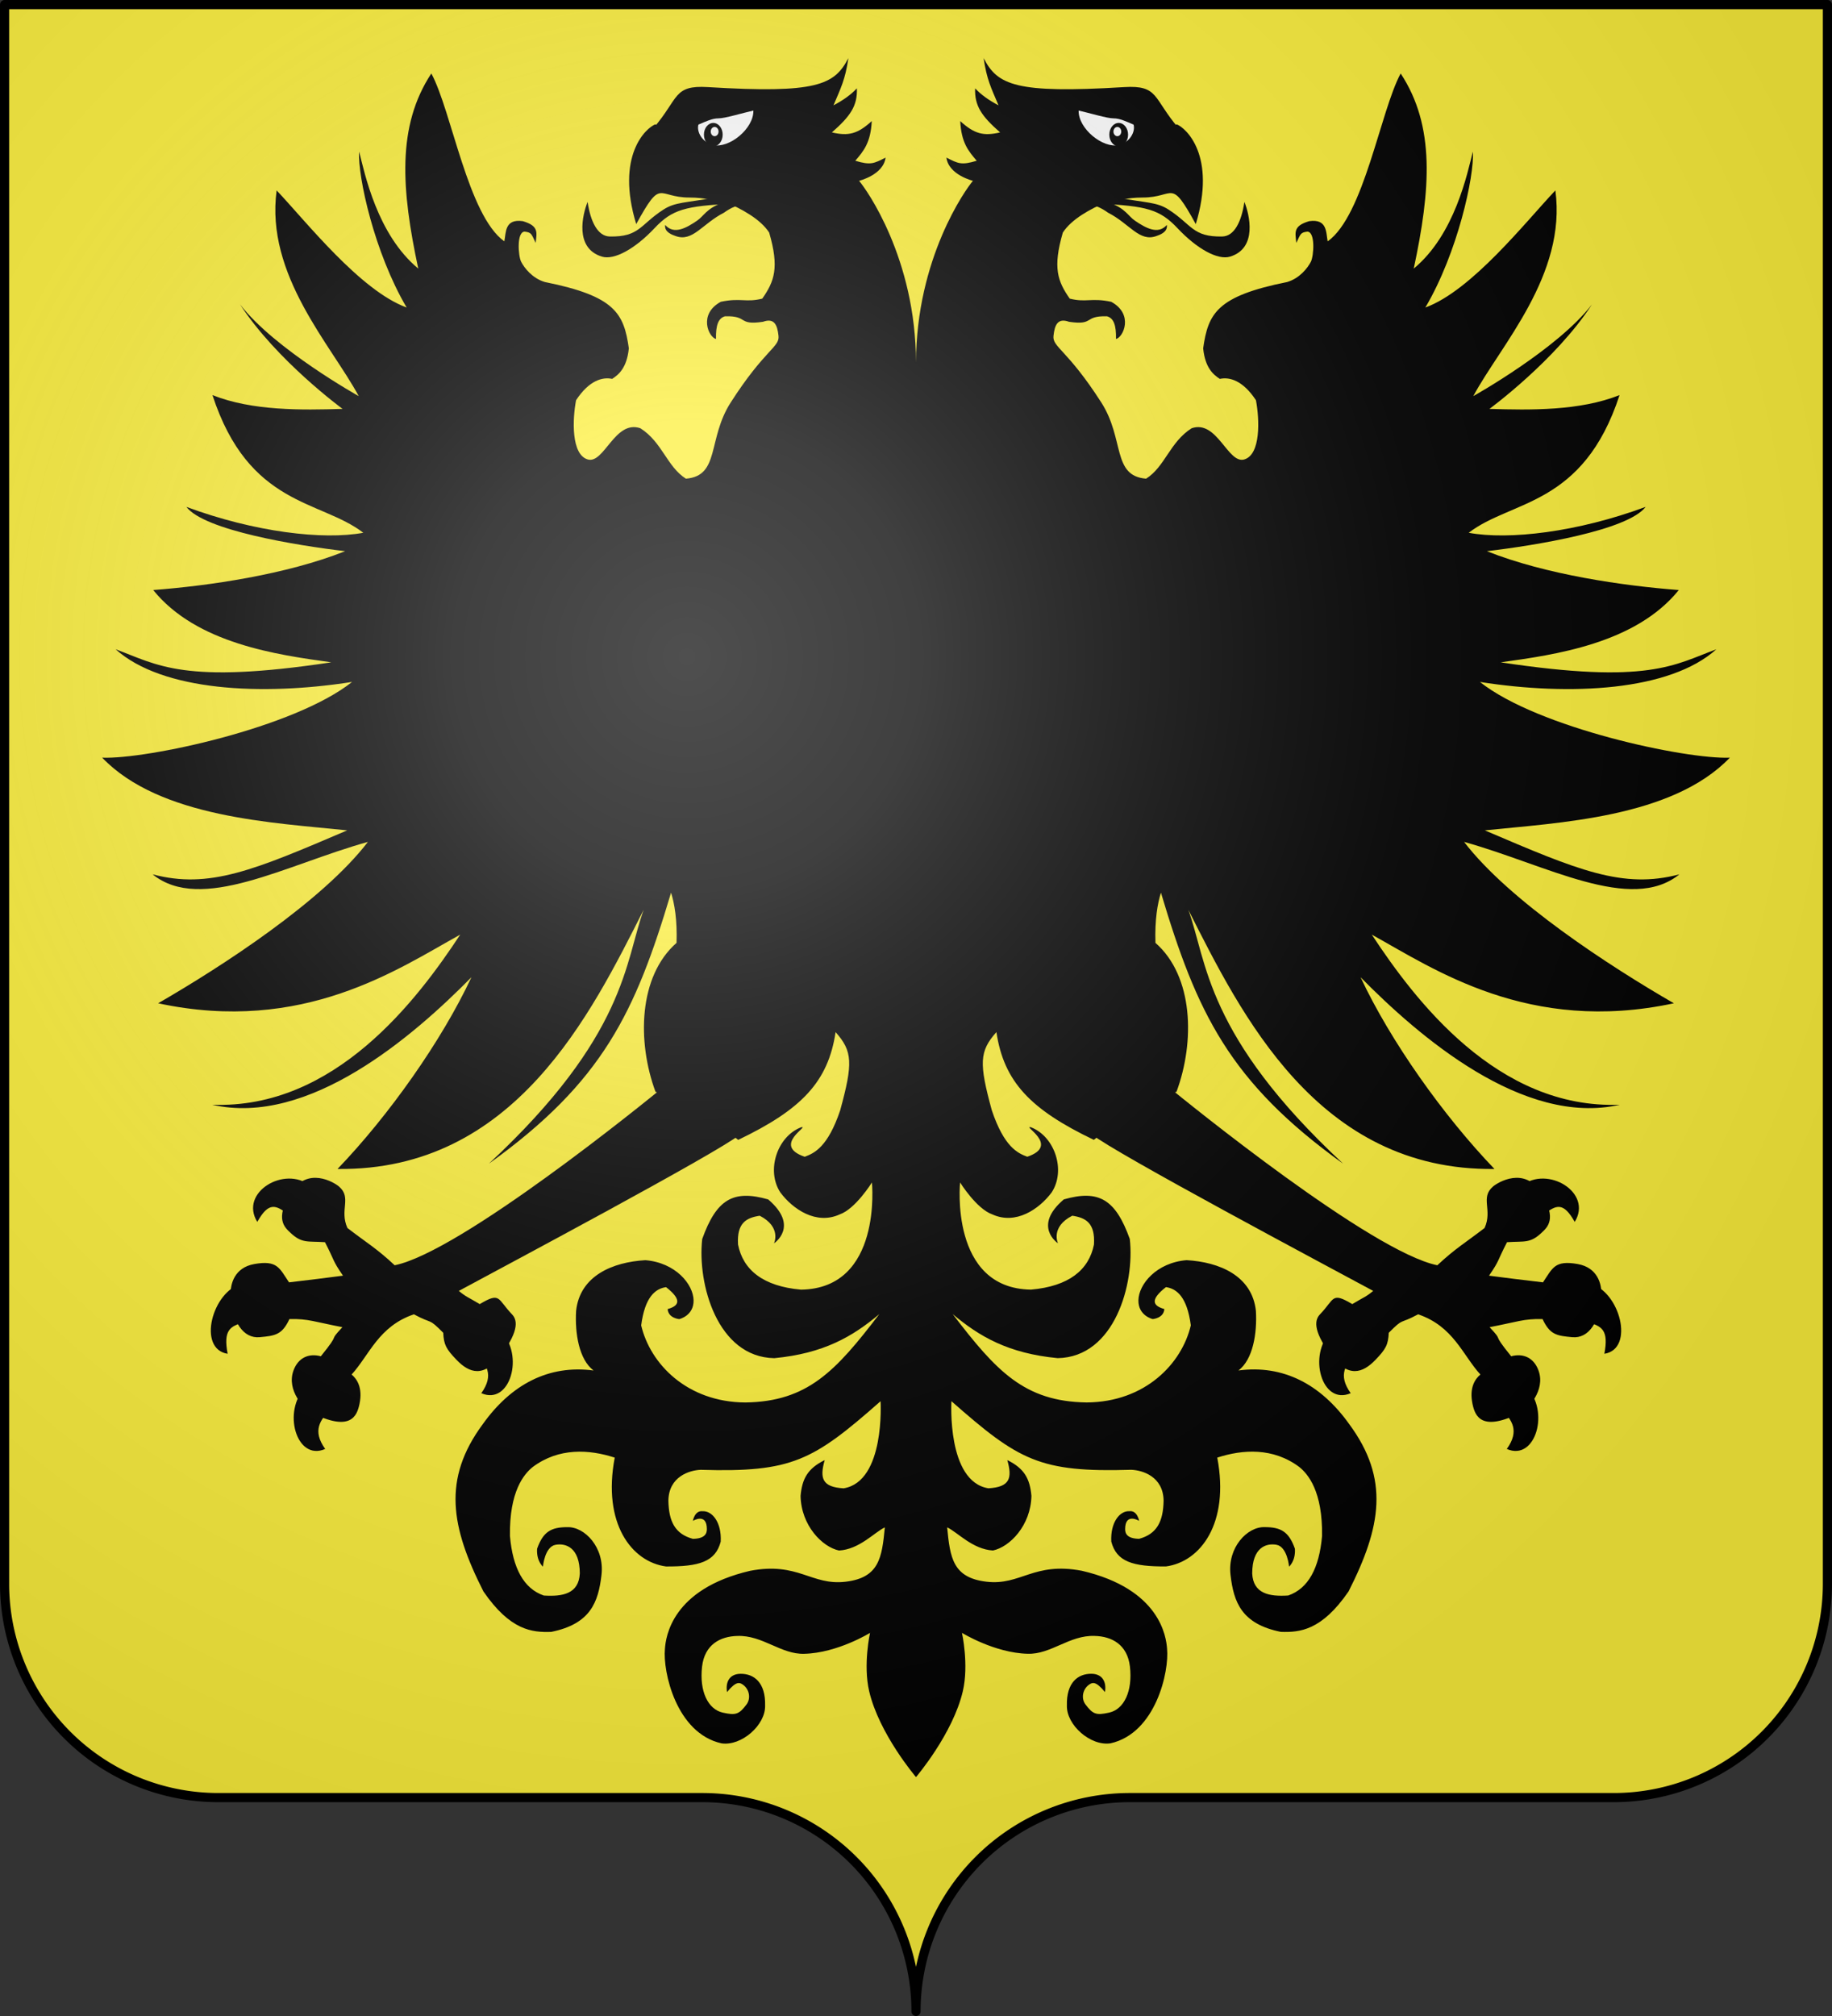 <?xml version="1.0" encoding="UTF-8" standalone="no"?>
<svg
   xmlns:dc="http://purl.org/dc/elements/1.1/"
   xmlns:cc="http://creativecommons.org/ns#"
   xmlns:rdf="http://www.w3.org/1999/02/22-rdf-syntax-ns#"
   xmlns:svg="http://www.w3.org/2000/svg"
   xmlns="http://www.w3.org/2000/svg"
   xmlns:xlink="http://www.w3.org/1999/xlink"
   xmlns:sodipodi="http://sodipodi.sourceforge.net/DTD/sodipodi-0.dtd"
   xmlns:inkscape="http://www.inkscape.org/namespaces/inkscape"
   width="600"
   height="660"
   viewBox="-300 -295 600 660"
   id="svg2"
   version="1.1"
   inkscape:version="0.48.0 r9654"
   sodipodi:docname="Blason ville be Frameries.svg">
  <rect x="-300" y="-295" width="600" height="660" fill="#333333" stroke="none"/>
  <sodipodi:namedview
     pagecolor="#ffffff"
     bordercolor="#666666"
     borderopacity="1"
     objecttolerance="10"
     gridtolerance="10"
     guidetolerance="10"
     inkscape:pageopacity="0"
     inkscape:pageshadow="2"
     inkscape:window-width="1619"
     inkscape:window-height="1052"
     id="namedview27"
     showgrid="false"
     inkscape:zoom="1.2924242"
     inkscape:cx="300"
     inkscape:cy="330"
     inkscape:window-x="229"
     inkscape:window-y="0"
     inkscape:window-maximized="0"
     inkscape:current-layer="layer3"
     showguides="true"
     inkscape:guide-bbox="true" />
  <defs
     id="defs4">
    <radialGradient
       id="Gradient1"
       gradientUnits="userSpaceOnUse"
       cy="-80"
       cx="-75"
       r="405">
      <stop
         stop-color="#fff"
         stop-opacity=".31"
         offset="0"
         id="stop7" />
      <stop
         stop-color="#fff"
         stop-opacity=".25"
         offset=".19"
         id="stop9" />
      <stop
         stop-color="#6b6b6b"
         stop-opacity=".125"
         offset=".6"
         id="stop11" />
      <stop
         stop-opacity=".125"
         offset="1"
         id="stop13" />
    </radialGradient>
    <clipPath
       id="shield_cut">
      <path
         id="shield"
         d="M-298.5,-293.5 h597 v517 a70,70 0 0,1 -70,70 h-158.5 a70,70 0 0,0 -70,70 70,70 0 0,0 -70,-70 h-158.5 a70,70 0 0,1 -70,-70z"
         style="stroke-linecap:round;stroke-linejoin:round" />
    </clipPath>
    <linearGradient
       id="linearGradient23505-6-5">
      <stop
         style="stop-color:#eac102;stop-opacity:1;"
         offset="0"
         id="stop23507-8-1" />
      <stop
         id="stop23513-0-3"
         offset="0.29"
         style="stop-color:#ffe155;stop-opacity:1;" />
      <stop
         style="stop-color:#eac102;stop-opacity:1;"
         offset="1"
         id="stop23509-1-4" />
    </linearGradient>
    <linearGradient
       id="linearGradient23555-1-7">
      <stop
         style="stop-color:#eac102;stop-opacity:1;"
         offset="0"
         id="stop23557-9-7" />
      <stop
         id="stop23563-5-3"
         offset="0.3"
         style="stop-color:#fee056;stop-opacity:1;" />
      <stop
         style="stop-color:#eac102;stop-opacity:1;"
         offset="1"
         id="stop23559-3-3" />
    </linearGradient>
    <linearGradient
       id="linearGradient8929-1-17-6-0">
      <stop
         style="stop-color:#272101;stop-opacity:1;"
         offset="0"
         id="stop8931-4-4-3-2" />
      <stop
         id="stop8933-8-09-1-7"
         offset="0.286"
         style="stop-color:#9f8301;stop-opacity:1;" />
      <stop
         style="stop-color:#282000;stop-opacity:1;"
         offset="1"
         id="stop8935-6-4-5-8" />
    </linearGradient>
    <linearGradient
       id="linearGradient23525-1-9">
      <stop
         style="stop-color:#eac102;stop-opacity:1;"
         offset="0"
         id="stop23527-7-1" />
      <stop
         id="stop23533-9-4"
         offset="0.5"
         style="stop-color:#fee056;stop-opacity:1;" />
      <stop
         style="stop-color:#eac102;stop-opacity:1;"
         offset="1"
         id="stop23529-0-2" />
    </linearGradient>
    <linearGradient
       id="linearGradient3600-5-0">
      <stop
         style="stop-color:#ffffff;stop-opacity:1;"
         offset="0"
         id="stop3602-8-3" />
      <stop
         id="stop3606-67-6"
         offset="0.295"
         style="stop-color:#f2f2f2;stop-opacity:1;" />
      <stop
         style="stop-color:#c6c6c6;stop-opacity:1;"
         offset="0.525"
         id="stop7693-7-12" />
      <stop
         style="stop-color:#7e7e7e;stop-opacity:1;"
         offset="0.727"
         id="stop3612-2-9" />
      <stop
         style="stop-color:#d4d4d4;stop-opacity:1;"
         offset="0.798"
         id="stop3616-2-73" />
      <stop
         id="stop3618-9-5"
         offset="0.861"
         style="stop-color:#e9e9e9;stop-opacity:1;" />
      <stop
         style="stop-color:#ffffff;stop-opacity:1;"
         offset="1"
         id="stop3604-41-49" />
    </linearGradient>
    <linearGradient
       id="linearGradient3600-5-4-5">
      <stop
         style="stop-color:#ffffff;stop-opacity:1;"
         offset="0"
         id="stop3602-8-1-3" />
      <stop
         id="stop3606-67-7-70"
         offset="0.295"
         style="stop-color:#f2f2f2;stop-opacity:1;" />
      <stop
         style="stop-color:#c6c6c6;stop-opacity:1;"
         offset="0.525"
         id="stop7693-7-4-53" />
      <stop
         style="stop-color:#7e7e7e;stop-opacity:1;"
         offset="0.727"
         id="stop3612-2-21-3" />
      <stop
         style="stop-color:#d4d4d4;stop-opacity:1;"
         offset="0.798"
         id="stop3616-2-4-96" />
      <stop
         id="stop3618-9-29-4"
         offset="0.861"
         style="stop-color:#e9e9e9;stop-opacity:1;" />
      <stop
         style="stop-color:#ffffff;stop-opacity:1;"
         offset="1"
         id="stop3604-41-4-7" />
    </linearGradient>
    <filter
       id="filter24380-8"
       inkscape:label="Colorize"
       inkscape:menu="Color"
       inkscape:menu-tooltip="Blend image or object with a flood color and set lightness and contrast"
       x="0"
       y="0"
       width="1"
       height="1"
       color-interpolation-filters="sRGB">
      <feColorMatrix
         id="feColorMatrix24382-1"
         values="1"
         in="SourceGraphic"
         type="saturate"
         result="result2" />
      <feFlood
         id="feFlood24384-15"
         flood-color="rgb(254,102,0)"
         flood-opacity="1"
         result="result1" />
      <feBlend
         id="feBlend24386-9"
         in2="result2"
         mode="multiply"
         in="result1"
         result="result3" />
      <feComposite
         id="feComposite24388-3"
         in2="SourceGraphic"
         operator="in"
         result="fbSourceGraphic" />
      <feColorMatrix
         result="fbSourceGraphicAlpha"
         in="fbSourceGraphic"
         values="0 0 0 -1 0 0 0 0 -1 0 0 0 0 -1 0 0 0 0 1 0"
         id="feColorMatrix24390-65" />
      <feColorMatrix
         id="feColorMatrix24392-6"
         values="1"
         in="fbSourceGraphic"
         type="saturate"
         result="result2" />
      <feFlood
         id="feFlood24394-18"
         flood-color="rgb(254,102,0)"
         flood-opacity="1"
         result="result1" />
      <feBlend
         id="feBlend24396-7"
         in2="result2"
         mode="multiply"
         in="result1"
         result="result3" />
      <feComposite
         id="feComposite24398-5"
         in2="fbSourceGraphic"
         operator="in"
         result="fbSourceGraphic" />
      <feColorMatrix
         result="fbSourceGraphicAlpha"
         in="fbSourceGraphic"
         values="0 0 0 -1 0 0 0 0 -1 0 0 0 0 -1 0 0 0 0 1 0"
         id="feColorMatrix24699-2" />
      <feColorMatrix
         id="feColorMatrix24701-0"
         values="1"
         in="fbSourceGraphic"
         type="saturate"
         result="result2" />
      <feFlood
         id="feFlood24703-4"
         flood-color="rgb(254,102,0)"
         flood-opacity="1"
         result="result1" />
      <feBlend
         id="feBlend24705-2"
         in2="result2"
         mode="multiply"
         in="result1"
         result="result3" />
      <feComposite
         id="feComposite24707-9"
         in2="fbSourceGraphic"
         operator="in"
         result="fbSourceGraphic" />
      <feColorMatrix
         result="fbSourceGraphicAlpha"
         in="fbSourceGraphic"
         values="0 0 0 -1 0 0 0 0 -1 0 0 0 0 -1 0 0 0 0 1 0"
         id="feColorMatrix24741-5" />
      <feColorMatrix
         id="feColorMatrix24743-86"
         values="1"
         in="fbSourceGraphic"
         type="saturate"
         result="result2" />
      <feFlood
         id="feFlood24745-9"
         flood-color="rgb(254,102,0)"
         flood-opacity="1"
         result="result1" />
      <feBlend
         in2="result2"
         id="feBlend24747-4"
         mode="multiply"
         in="result1"
         result="result3" />
      <feComposite
         in2="fbSourceGraphic"
         id="feComposite24749-7"
         operator="in"
         result="fbSourceGraphic" />
      <feColorMatrix
         result="fbSourceGraphicAlpha"
         in="fbSourceGraphic"
         values="0 0 0 -1 0 0 0 0 -1 0 0 0 0 -1 0 0 0 0 1 0"
         id="feColorMatrix24751-8" />
      <feColorMatrix
         id="feColorMatrix24753-1"
         values="1"
         in="fbSourceGraphic"
         type="saturate"
         result="result2" />
      <feFlood
         id="feFlood24755-2"
         flood-color="rgb(254,102,0)"
         flood-opacity="1"
         result="result1" />
      <feBlend
         id="feBlend24757-76"
         in2="result2"
         mode="multiply"
         in="result1"
         result="result3" />
      <feComposite
         id="feComposite24759-3"
         in2="fbSourceGraphic"
         operator="in"
         result="result4" />
    </filter>
    <linearGradient
       id="linearGradient3600-5-4-7-0">
      <stop
         style="stop-color:#ffffff;stop-opacity:1;"
         offset="0"
         id="stop3602-8-1-7-4" />
      <stop
         id="stop3606-67-7-8-1"
         offset="0.295"
         style="stop-color:#f2f2f2;stop-opacity:1;" />
      <stop
         style="stop-color:#c6c6c6;stop-opacity:1;"
         offset="0.525"
         id="stop7693-7-4-55-8" />
      <stop
         style="stop-color:#7e7e7e;stop-opacity:1;"
         offset="0.727"
         id="stop3612-2-21-0-8" />
      <stop
         style="stop-color:#d4d4d4;stop-opacity:1;"
         offset="0.798"
         id="stop3616-2-4-0-5" />
      <stop
         id="stop3618-9-29-07-8"
         offset="0.861"
         style="stop-color:#e9e9e9;stop-opacity:1;" />
      <stop
         style="stop-color:#ffffff;stop-opacity:1;"
         offset="1"
         id="stop3604-41-4-6-3" />
    </linearGradient>
    <linearGradient
       id="linearGradient6016-4-6-0-2-1">
      <stop
         id="stop6018-9-31-6-8"
         offset="0"
         style="stop-color:#ffffff;stop-opacity:1;" />
      <stop
         id="stop6020-8-6-69-4"
         offset="1"
         style="stop-color:#ffffff;stop-opacity:0;" />
    </linearGradient>
    <linearGradient
       id="linearGradient6016-1-5-7-3-7">
      <stop
         id="stop6018-8-5-7-9-4"
         offset="0"
         style="stop-color:#ffffff;stop-opacity:1;" />
      <stop
         id="stop6020-5-4-2-85-1"
         offset="1"
         style="stop-color:#ffffff;stop-opacity:0;" />
    </linearGradient>
    <linearGradient
       id="linearGradient3600-5-4-7-98-5">
      <stop
         style="stop-color:#ffffff;stop-opacity:1;"
         offset="0"
         id="stop3602-8-1-7-5-9" />
      <stop
         id="stop3606-67-7-8-6-0"
         offset="0.295"
         style="stop-color:#f2f2f2;stop-opacity:1;" />
      <stop
         style="stop-color:#c6c6c6;stop-opacity:1;"
         offset="0.525"
         id="stop7693-7-4-55-6-2" />
      <stop
         style="stop-color:#7e7e7e;stop-opacity:1;"
         offset="0.727"
         id="stop3612-2-21-0-0-6" />
      <stop
         style="stop-color:#d4d4d4;stop-opacity:1;"
         offset="0.798"
         id="stop3616-2-4-0-2-4" />
      <stop
         id="stop3618-9-29-07-6-6"
         offset="0.861"
         style="stop-color:#e9e9e9;stop-opacity:1;" />
      <stop
         style="stop-color:#ffffff;stop-opacity:1;"
         offset="1"
         id="stop3604-41-4-6-8-3" />
    </linearGradient>
    <filter
       id="filter24380-1-9"
       inkscape:label="Colorize"
       inkscape:menu="Color"
       inkscape:menu-tooltip="Blend image or object with a flood color and set lightness and contrast"
       x="0"
       y="0"
       width="1"
       height="1"
       color-interpolation-filters="sRGB">
      <feColorMatrix
         id="feColorMatrix24382-56-0"
         values="1"
         in="SourceGraphic"
         type="saturate"
         result="result2" />
      <feFlood
         id="feFlood24384-1-3"
         flood-color="rgb(254,102,0)"
         flood-opacity="1"
         result="result1" />
      <feBlend
         id="feBlend24386-4-3"
         in2="result2"
         mode="multiply"
         in="result1"
         result="result3" />
      <feComposite
         id="feComposite24388-4-7"
         in2="SourceGraphic"
         operator="in"
         result="fbSourceGraphic" />
      <feColorMatrix
         result="fbSourceGraphicAlpha"
         in="fbSourceGraphic"
         values="0 0 0 -1 0 0 0 0 -1 0 0 0 0 -1 0 0 0 0 1 0"
         id="feColorMatrix24390-6-1" />
      <feColorMatrix
         id="feColorMatrix24392-8-6"
         values="1"
         in="fbSourceGraphic"
         type="saturate"
         result="result2" />
      <feFlood
         id="feFlood24394-1-7"
         flood-color="rgb(254,102,0)"
         flood-opacity="1"
         result="result1" />
      <feBlend
         id="feBlend24396-3-2"
         in2="result2"
         mode="multiply"
         in="result1"
         result="result3" />
      <feComposite
         id="feComposite24398-2-9"
         in2="fbSourceGraphic"
         operator="in"
         result="fbSourceGraphic" />
      <feColorMatrix
         result="fbSourceGraphicAlpha"
         in="fbSourceGraphic"
         values="0 0 0 -1 0 0 0 0 -1 0 0 0 0 -1 0 0 0 0 1 0"
         id="feColorMatrix24699-0-3" />
      <feColorMatrix
         id="feColorMatrix24701-9-6"
         values="1"
         in="fbSourceGraphic"
         type="saturate"
         result="result2" />
      <feFlood
         id="feFlood24703-1-2"
         flood-color="rgb(254,102,0)"
         flood-opacity="1"
         result="result1" />
      <feBlend
         id="feBlend24705-5-2"
         in2="result2"
         mode="multiply"
         in="result1"
         result="result3" />
      <feComposite
         id="feComposite24707-4-9"
         in2="fbSourceGraphic"
         operator="in"
         result="fbSourceGraphic" />
      <feColorMatrix
         result="fbSourceGraphicAlpha"
         in="fbSourceGraphic"
         values="0 0 0 -1 0 0 0 0 -1 0 0 0 0 -1 0 0 0 0 1 0"
         id="feColorMatrix24741-4-6" />
      <feColorMatrix
         id="feColorMatrix24743-8-0"
         values="1"
         in="fbSourceGraphic"
         type="saturate"
         result="result2" />
      <feFlood
         id="feFlood24745-2-4"
         flood-color="rgb(254,102,0)"
         flood-opacity="1"
         result="result1" />
      <feBlend
         in2="result2"
         id="feBlend24747-8-1"
         mode="multiply"
         in="result1"
         result="result3" />
      <feComposite
         in2="fbSourceGraphic"
         id="feComposite24749-6-8"
         operator="in"
         result="fbSourceGraphic" />
      <feColorMatrix
         result="fbSourceGraphicAlpha"
         in="fbSourceGraphic"
         values="0 0 0 -1 0 0 0 0 -1 0 0 0 0 -1 0 0 0 0 1 0"
         id="feColorMatrix24751-7-9" />
      <feColorMatrix
         id="feColorMatrix24753-6-4"
         values="1"
         in="fbSourceGraphic"
         type="saturate"
         result="result2" />
      <feFlood
         id="feFlood24755-8-9"
         flood-color="rgb(254,102,0)"
         flood-opacity="1"
         result="result1" />
      <feBlend
         id="feBlend24757-7-3"
         in2="result2"
         mode="multiply"
         in="result1"
         result="result3" />
      <feComposite
         id="feComposite24759-1-9"
         in2="fbSourceGraphic"
         operator="in"
         result="result4" />
    </filter>
    <linearGradient
       id="linearGradient6016-4-6-0-2-5-1">
      <stop
         id="stop6018-9-31-6-0-5"
         offset="0"
         style="stop-color:#ffffff;stop-opacity:1;" />
      <stop
         id="stop6020-8-6-69-6-9"
         offset="1"
         style="stop-color:#ffffff;stop-opacity:0;" />
    </linearGradient>
    <linearGradient
       id="linearGradient6016-1-5-7-3-3-9">
      <stop
         id="stop6018-8-5-7-9-5-0"
         offset="0"
         style="stop-color:#ffffff;stop-opacity:1;" />
      <stop
         id="stop6020-5-4-2-85-5-1"
         offset="1"
         style="stop-color:#ffffff;stop-opacity:0;" />
    </linearGradient>
    <linearGradient
       id="linearGradient3600-5-4-7-98-2-5">
      <stop
         style="stop-color:#ffffff;stop-opacity:1;"
         offset="0"
         id="stop3602-8-1-7-5-6-1" />
      <stop
         id="stop3606-67-7-8-6-6-2"
         offset="0.295"
         style="stop-color:#f2f2f2;stop-opacity:1;" />
      <stop
         style="stop-color:#c6c6c6;stop-opacity:1;"
         offset="0.525"
         id="stop7693-7-4-55-6-1-2" />
      <stop
         style="stop-color:#7e7e7e;stop-opacity:1;"
         offset="0.727"
         id="stop3612-2-21-0-0-3-2" />
      <stop
         style="stop-color:#d4d4d4;stop-opacity:1;"
         offset="0.798"
         id="stop3616-2-4-0-2-8-0" />
      <stop
         id="stop3618-9-29-07-6-8-5"
         offset="0.861"
         style="stop-color:#e9e9e9;stop-opacity:1;" />
      <stop
         style="stop-color:#ffffff;stop-opacity:1;"
         offset="1"
         id="stop3604-41-4-6-8-2-7" />
    </linearGradient>
    <filter
       id="filter24380-1-6-1"
       inkscape:label="Colorize"
       inkscape:menu="Color"
       inkscape:menu-tooltip="Blend image or object with a flood color and set lightness and contrast"
       x="0"
       y="0"
       width="1"
       height="1"
       color-interpolation-filters="sRGB">
      <feColorMatrix
         id="feColorMatrix24382-56-7-8"
         values="1"
         in="SourceGraphic"
         type="saturate"
         result="result2" />
      <feFlood
         id="feFlood24384-1-8-6"
         flood-color="rgb(254,102,0)"
         flood-opacity="1"
         result="result1" />
      <feBlend
         id="feBlend24386-4-1-5"
         in2="result2"
         mode="multiply"
         in="result1"
         result="result3" />
      <feComposite
         id="feComposite24388-4-4-6"
         in2="SourceGraphic"
         operator="in"
         result="fbSourceGraphic" />
      <feColorMatrix
         result="fbSourceGraphicAlpha"
         in="fbSourceGraphic"
         values="0 0 0 -1 0 0 0 0 -1 0 0 0 0 -1 0 0 0 0 1 0"
         id="feColorMatrix24390-6-7-4" />
      <feColorMatrix
         id="feColorMatrix24392-8-0-9"
         values="1"
         in="fbSourceGraphic"
         type="saturate"
         result="result2" />
      <feFlood
         id="feFlood24394-1-4-8"
         flood-color="rgb(254,102,0)"
         flood-opacity="1"
         result="result1" />
      <feBlend
         id="feBlend24396-3-1-2"
         in2="result2"
         mode="multiply"
         in="result1"
         result="result3" />
      <feComposite
         id="feComposite24398-2-3-5"
         in2="fbSourceGraphic"
         operator="in"
         result="fbSourceGraphic" />
      <feColorMatrix
         result="fbSourceGraphicAlpha"
         in="fbSourceGraphic"
         values="0 0 0 -1 0 0 0 0 -1 0 0 0 0 -1 0 0 0 0 1 0"
         id="feColorMatrix24699-0-0-3" />
      <feColorMatrix
         id="feColorMatrix24701-9-8-9"
         values="1"
         in="fbSourceGraphic"
         type="saturate"
         result="result2" />
      <feFlood
         id="feFlood24703-1-9-6"
         flood-color="rgb(254,102,0)"
         flood-opacity="1"
         result="result1" />
      <feBlend
         id="feBlend24705-5-6-7"
         in2="result2"
         mode="multiply"
         in="result1"
         result="result3" />
      <feComposite
         id="feComposite24707-4-7-5"
         in2="fbSourceGraphic"
         operator="in"
         result="fbSourceGraphic" />
      <feColorMatrix
         result="fbSourceGraphicAlpha"
         in="fbSourceGraphic"
         values="0 0 0 -1 0 0 0 0 -1 0 0 0 0 -1 0 0 0 0 1 0"
         id="feColorMatrix24741-4-5-1" />
      <feColorMatrix
         id="feColorMatrix24743-8-9-0"
         values="1"
         in="fbSourceGraphic"
         type="saturate"
         result="result2" />
      <feFlood
         id="feFlood24745-2-8-5"
         flood-color="rgb(254,102,0)"
         flood-opacity="1"
         result="result1" />
      <feBlend
         in2="result2"
         id="feBlend24747-8-7-4"
         mode="multiply"
         in="result1"
         result="result3" />
      <feComposite
         in2="fbSourceGraphic"
         id="feComposite24749-6-4-6"
         operator="in"
         result="fbSourceGraphic" />
      <feColorMatrix
         result="fbSourceGraphicAlpha"
         in="fbSourceGraphic"
         values="0 0 0 -1 0 0 0 0 -1 0 0 0 0 -1 0 0 0 0 1 0"
         id="feColorMatrix24751-7-2-1" />
      <feColorMatrix
         id="feColorMatrix24753-6-7-4"
         values="1"
         in="fbSourceGraphic"
         type="saturate"
         result="result2" />
      <feFlood
         id="feFlood24755-8-3-2"
         flood-color="rgb(254,102,0)"
         flood-opacity="1"
         result="result1" />
      <feBlend
         id="feBlend24757-7-0-8"
         in2="result2"
         mode="multiply"
         in="result1"
         result="result3" />
      <feComposite
         id="feComposite24759-1-7-4"
         in2="fbSourceGraphic"
         operator="in"
         result="result4" />
    </filter>
    <linearGradient
       id="linearGradient6016-4-6-0-2-5-3-7">
      <stop
         id="stop6018-9-31-6-0-0-7"
         offset="0"
         style="stop-color:#ffffff;stop-opacity:1;" />
      <stop
         id="stop6020-8-6-69-6-6-6"
         offset="1"
         style="stop-color:#ffffff;stop-opacity:0;" />
    </linearGradient>
    <linearGradient
       id="linearGradient6016-1-5-7-3-3-4-4">
      <stop
         id="stop6018-8-5-7-9-5-3-5"
         offset="0"
         style="stop-color:#ffffff;stop-opacity:1;" />
      <stop
         id="stop6020-5-4-2-85-5-6-7"
         offset="1"
         style="stop-color:#ffffff;stop-opacity:0;" />
    </linearGradient>
    <linearGradient
       id="linearGradient3600-5-4-5-6">
      <stop
         style="stop-color:#ffffff;stop-opacity:1;"
         offset="0"
         id="stop3602-8-1-3-9" />
      <stop
         id="stop3606-67-7-70-7"
         offset="0.295"
         style="stop-color:#f2f2f2;stop-opacity:1;" />
      <stop
         style="stop-color:#c6c6c6;stop-opacity:1;"
         offset="0.525"
         id="stop7693-7-4-53-7" />
      <stop
         style="stop-color:#7e7e7e;stop-opacity:1;"
         offset="0.727"
         id="stop3612-2-21-3-2" />
      <stop
         style="stop-color:#d4d4d4;stop-opacity:1;"
         offset="0.798"
         id="stop3616-2-4-96-5" />
      <stop
         id="stop3618-9-29-4-2"
         offset="0.861"
         style="stop-color:#e9e9e9;stop-opacity:1;" />
      <stop
         style="stop-color:#ffffff;stop-opacity:1;"
         offset="1"
         id="stop3604-41-4-7-3" />
    </linearGradient>
    <linearGradient
       id="linearGradient3600-5-4-5-4">
      <stop
         style="stop-color:#ffffff;stop-opacity:1;"
         offset="0"
         id="stop3602-8-1-3-6" />
      <stop
         id="stop3606-67-7-70-77"
         offset="0.295"
         style="stop-color:#f2f2f2;stop-opacity:1;" />
      <stop
         style="stop-color:#c6c6c6;stop-opacity:1;"
         offset="0.525"
         id="stop7693-7-4-53-5" />
      <stop
         style="stop-color:#7e7e7e;stop-opacity:1;"
         offset="0.727"
         id="stop3612-2-21-3-26" />
      <stop
         style="stop-color:#d4d4d4;stop-opacity:1;"
         offset="0.798"
         id="stop3616-2-4-96-88" />
      <stop
         id="stop3618-9-29-4-9"
         offset="0.861"
         style="stop-color:#e9e9e9;stop-opacity:1;" />
      <stop
         style="stop-color:#ffffff;stop-opacity:1;"
         offset="1"
         id="stop3604-41-4-7-1" />
    </linearGradient>
    <linearGradient
       id="linearGradient3600-5-4-5-1">
      <stop
         style="stop-color:#ffffff;stop-opacity:1;"
         offset="0"
         id="stop3602-8-1-3-0" />
      <stop
         id="stop3606-67-7-70-5"
         offset="0.295"
         style="stop-color:#f2f2f2;stop-opacity:1;" />
      <stop
         style="stop-color:#c6c6c6;stop-opacity:1;"
         offset="0.525"
         id="stop7693-7-4-53-6" />
      <stop
         style="stop-color:#7e7e7e;stop-opacity:1;"
         offset="0.727"
         id="stop3612-2-21-3-8" />
      <stop
         style="stop-color:#d4d4d4;stop-opacity:1;"
         offset="0.798"
         id="stop3616-2-4-96-6" />
      <stop
         id="stop3618-9-29-4-7"
         offset="0.861"
         style="stop-color:#e9e9e9;stop-opacity:1;" />
      <stop
         style="stop-color:#ffffff;stop-opacity:1;"
         offset="1"
         id="stop3604-41-4-7-6" />
    </linearGradient>
    <linearGradient
       id="linearGradient2893-5">
      <stop
         id="stop2895-3"
         offset="0"
         style="stop-color:white;stop-opacity:0.314;" />
      <stop
         style="stop-color:white;stop-opacity:0.251;"
         offset="0.19"
         id="stop2897-3" />
      <stop
         id="stop2901-3"
         offset="0.6"
         style="stop-color:#6b6b6b;stop-opacity:0.125;" />
      <stop
         id="stop2899-7"
         offset="1"
         style="stop-color:black;stop-opacity:0.125;" />
    </linearGradient>
    <linearGradient
       id="linearGradient2893">
      <stop
         id="stop2895"
         offset="0"
         style="stop-color:white;stop-opacity:0.314;" />
      <stop
         style="stop-color:white;stop-opacity:0.251;"
         offset="0.19"
         id="stop2897" />
      <stop
         id="stop2901"
         offset="0.6"
         style="stop-color:#6b6b6b;stop-opacity:0.125;" />
      <stop
         id="stop2899"
         offset="1"
         style="stop-color:black;stop-opacity:0.125;" />
    </linearGradient>
  </defs>
  <g
     id="layer4"
     inkscape:label="Fond écu"
     inkscape:groupmode="layer"
     sodipodi:insensitive="true">
    <use
       xlink:href="#shield"
       id="use18"
       style="fill:#fcef3c"
       x="0"
       y="0"
       width="600"
       height="660" />
  </g>
  <g
     id="layer3"
     inkscape:label="Meubles"
     inkscape:groupmode="layer">
    <path
       inkscape:connector-curvature="0"
       d="m -57.541,76.367 c -7.847,6.271 -76.699,42.891 -92.196,51.251 2.549,2.09 2.746,1.858 6.857,4.323 6.875,-4.091 5.719,-1.704 10.563,3.341 1.533,1.598 2.711,4.88 -3.493,13.239 -5.688,7.664 -10.47,6.058 -14.712,1.625 -3.335,-3.484 -4.12,-4.877 -4.316,-8.825 -5.1,-5.11 -3.139,-2.555 -9.612,-6.04 -11.574,3.949 -14.516,13.239 -20.389,19.71 1.769,1.493 3.681,4.329 2.578,9.637 -0.841,4.044 -2.973,9.295 -15.825,2.81 -2.193,-1.107 -8.176,-7.181 -5.802,-13.739 1.486,-4.103 4.88,-5.776 8.966,-4.684 6.99,-8.587 1.979,-4.059 7.061,-9.523 -9.039,-1.718 -11.184,-2.811 -17.347,-2.655 -2.409,5.152 -4.616,5.465 -9.758,5.933 -5.266,0.48 -9.099,-4.84 -9.482,-14.009 -0.139,-3.321 1.177,-8.769 7.72,-9.936 7.564,-1.348 8.224,1.306 11.389,5.99 8.044,-0.937 11.605,-1.406 17.67,-2.186 -3.56,-5.151 -2.637,-4.684 -5.897,-10.957 -5.706,-0.397 -7.553,0.498 -11.413,-3.179 -1.798,-1.712 -4.958,-4.412 0.036,-12.718 5.539,-9.21 14.505,-3.591 15.956,-2.341 4.299,3.703 0.084,7.622 2.769,13.583 6.066,4.684 9.626,6.713 15.477,12.207 21.578,-4.401 81.616,-53.077 88.679,-58.883 12.75,3.716 14.908,4.645 24.52,16.025 z"
       style="fill:#000000;fill-opacity:1;stroke:none;stroke-width:2;stroke-miterlimit:4;stroke-opacity:1;stroke-dasharray:none"
       id="path10" />
    <path
       inkscape:connector-curvature="0"
       d="m 57.541,76.367 c 7.847,6.271 76.699,42.891 92.196,51.251 -2.549,2.09 -2.746,1.858 -6.857,4.323 -6.874,-4.091 -5.719,-1.704 -10.563,3.341 -1.533,1.598 -2.711,4.88 3.493,13.239 5.688,7.664 10.47,6.058 14.712,1.625 3.335,-3.484 4.12,-4.877 4.316,-8.825 5.1,-5.11 3.139,-2.555 9.612,-6.04 11.574,3.949 14.516,13.239 20.389,19.71 -1.769,1.493 -3.681,4.329 -2.577,9.637 0.84,4.044 2.973,9.295 15.825,2.81 2.193,-1.107 8.176,-7.181 5.802,-13.739 -1.486,-4.103 -4.879,-5.776 -8.966,-4.684 -6.99,-8.587 -1.979,-4.059 -7.061,-9.523 9.039,-1.718 11.184,-2.811 17.347,-2.655 2.409,5.152 4.616,5.465 9.758,5.933 5.266,0.48 9.099,-4.84 9.482,-14.009 0.139,-3.321 -1.177,-8.769 -7.72,-9.936 -7.564,-1.348 -8.224,1.306 -11.389,5.99 -8.044,-0.937 -11.605,-1.406 -17.67,-2.186 3.56,-5.151 2.637,-4.684 5.897,-10.957 5.706,-0.397 7.553,0.498 11.413,-3.179 1.798,-1.712 4.958,-4.412 -0.036,-12.718 -5.539,-9.21 -14.505,-3.591 -15.957,-2.341 -4.299,3.703 -0.084,7.622 -2.769,13.583 -6.066,4.684 -9.626,6.713 -15.477,12.207 C 149.161,114.824 89.123,66.148 82.06,60.341 69.311,64.058 67.152,64.987 57.54,76.367 z"
       style="fill:#000000;fill-opacity:1;stroke:none;stroke-width:2;stroke-miterlimit:4;stroke-opacity:1;stroke-dasharray:none"
       id="path2302" />
    <path
       id="path2298"
       style="fill:#000000;fill-opacity:1;stroke:none;stroke-width:2;stroke-miterlimit:4;stroke-opacity:1;stroke-dasharray:none"
       d="m 18.643,-235.784 c 0.037,-0.043 -7.941,-1.898 -8.682,-7.618 3.788,1.906 4.833,2.576 9.925,1.031 -2.742,-3.195 -5.049,-5.928 -5.397,-12.988 4.701,4.278 7.66,4.948 13.058,3.711 -6.094,-5.36 -8.401,-8.71 -8.183,-14.43 1.959,2.113 4.527,3.917 7.661,5.566 -2.437,-5.772 -3.846,-8.403 -4.876,-15.461 l -7e-6,0 c 4.543,8.815 10.429,11.666 46.031,9.492 11.39,-0.691 9.382,3.617 17.787,13.402 -5.524,7.498 -11.308,16.726 -11.991,19.018 -1.934,2.29 -20.079,6.333 -25.884,15.191 -3.365,11.538 -1.697,15.977 2.263,21.645 5.529,1.341 6.966,-0.361 13.581,1.031 7.487,4.072 3.918,11.699 1.568,12.162 0.086,-4.484 -0.74,-6.803 -2.96,-7.42 -7.792,-0.207 -3.985,3.035 -12.43,1.8 -3.668,-1.312 -4.695,0.926 -5.086,4.631 -0.392,3.705 4.499,4.401 15.649,21.772 7.699,11.992 3.453,24.062 14.686,24.961 6.223,-3.953 7.738,-11.955 14.915,-16.513 8.355,-2.872 11.858,11.806 17.249,10.211 5.39,-1.596 5.02,-13 3.807,-19.381 -4.243,-6.463 -8.65,-7.687 -11.823,-6.984 -2.092,-1.36 -4.816,-3.545 -5.46,-10.011 1.62,-11.449 4.511,-17.094 27.49,-21.698 4.15,-1.22 6.78,-4.688 7.772,-6.627 0.991,-1.939 1.522,-9.858 -1.159,-9.879 -2.255,0.294 -2.182,0.741 -3.595,3.701 -0.313,-3.331 -1.197,-5.538 4.22,-7.125 5.955,-0.843 5.477,3.694 6.049,6.615 11.94,-8.521 17.222,-42.569 23.905,-54.969 11.359,17.254 9.821,37.979 4.288,63.85 l -0.018,0.04 c 13.531,-11.198 17.559,-31.282 19.384,-38.306 0.482,8.121 -5.002,33.121 -15.553,51.019 l -0.027,0.032 c 15.233,-5.567 32.935,-28.152 42.592,-38.345 3.737,27.688 -17.907,50.639 -26.886,67.345 0,0 27.579,-15.368 38.867,-30.022 -11.965,18.385 -33.575,34.199 -33.575,34.199 13.359,0.412 29.56,0.68 42.615,-4.515 -11.941,36.536 -35.367,34.251 -49.404,45.072 13.172,2.441 35.617,-0.213 57.941,-8.472 -5.881,7.704 -36.167,12.632 -51.993,14.5 19.279,7.668 44.652,11.336 62.861,12.718 -14.183,17.555 -40.619,21.211 -58.326,23.664 48.476,7.333 56.875,0.803 70.622,-4.267 -15.256,13.684 -47.819,15.327 -77.423,10.696 19.041,15.101 67.479,25.368 81.836,24.788 -18.936,19.74 -56.395,21.286 -80.241,23.797 30.485,13.025 45.177,19.305 63.728,14.396 -15.906,12.855 -43.6,-3.15 -70.518,-10.619 14.871,19.388 47.576,40.632 68.705,52.833 -47.559,10.19 -78.656,-11.279 -98.94,-22.481 14.001,21.236 41.037,57.246 81.245,55.697 -31.69,7.241 -66.024,-22.57 -84.914,-41.739 9.774,20.872 27.085,45.316 43.857,62.768 C 131.428,88.409 106.375,36.753 89.201,2.877 95.331,19.733 94.732,43.991 139.886,85.965 102.552,59.175 91.918,36.399 80.223,-2.753 79.112,0.765 78.183,6.024 78.422,13.672 90.881,24.61 91.39,45.979 85.326,62.412 75.053,66.203 66.528,71.391 58.239,78.166 37.494,68.236 28.769,59.168 26.334,42.887 c -5.587,6.276 -5.729,10.176 -1.5,25.621 4.026,11.948 8.406,14.006 11.613,15.186 11.006,-3.745 -2.073,-10.418 1.213,-9.646 7.807,3.024 11.496,14.154 6.76,21.342 -4.116,5.49 -11.735,10.688 -19.413,7.183 -5.199,-1.795 -10.573,-10.467 -10.573,-10.467 0,0 -3.51,34.733 23.226,35.091 12.35,-1.077 18.98,-6.413 20.626,-14.775 0.434,-7.132 -2.772,-8.756 -7.106,-9.422 -7.24,3.726 -4.68,9.029 -4.68,9.029 0,0 -8.45,-5.541 1.906,-14.365 11.456,-3.288 16.946,-0.039 21.613,12.963 1.647,14.625 -4.941,38.678 -23.608,39.003 -16.163,-1.54 -25.64,-7.06 -34.404,-14.429 14.311,18.708 23.486,28.627 43.853,28.936 19.153,-0.102 31.199,-12.672 34.145,-25.241 -1.213,-9.286 -4.592,-12.005 -8.146,-12.518 -5.634,4.412 -3.943,6.207 -0.521,7.181 -0.216,3.027 -3.813,3.284 -3.813,3.284 0,0 -4.773,-1.078 -4.68,-6.156 0.096,-5.252 5.893,-12.313 15.772,-13.134 10.747,0.615 21.482,5.1 22.706,16.622 0.423,7.329 -0.953,15.904 -5.719,19.494 14.646,-1.949 26.982,4.513 36.285,17.572 13.278,17.968 10.485,33.642 -0.221,54.768 -8.815,12.796 -15.927,13.44 -22.198,13.235 -12.856,-2.605 -15.427,-9.697 -16.467,-18.675 -1.04,-8.978 5.532,-15.818 11.209,-15.614 5.156,0 7.894,1.382 9.886,7.076 0.26,4.054 -1.913,5.853 -1.913,5.853 0,0 -0.557,-6.503 -4.125,-7.152 -3.313,-0.604 -7.95,0.807 -7.95,9.426 0.347,6.566 5.546,7.593 11.787,7.183 6.586,-2.257 10.183,-8.978 11.092,-19.496 0.217,-14.621 -4.592,-20.264 -7.452,-22.574 -8.58,-6.413 -18.492,-5.791 -26.867,-3.078 4.099,21.55 -5.545,34.143 -16.811,35.63 -10.824,0.052 -16.184,-1.512 -17.902,-8.142 -0.318,-6.178 2.693,-10.091 5.938,-9.94 2.609,-0.301 3.182,3.164 3.182,3.164 0,0 -4.582,-2.825 -4.582,2.713 0,1.469 0.668,3.089 4.582,3.164 5.823,-1.582 7.89,-5.65 8.018,-12.507 -0.128,-7.911 -6.936,-9.946 -10.564,-10.096 -29.972,0.904 -36.812,-2.976 -58.927,-22.452 0,0 -1.575,26.3 12.1,28.517 7.074,-0.39 7.875,-3.345 6.2,-9.235 5.624,2.753 7.399,6.156 7.899,11.72 -0.201,9.708 -7.1,16.723 -12.599,17.877 -6.699,-0.386 -11.582,-5.972 -14.999,-7.577 0.958,9.934 1.827,16.516 12.911,17.8 11.215,1.298 15.431,-6.595 31.216,-3.578 25.666,5.986 27.611,21.66 27.895,25.511 0.733,7.456 -3.678,27.654 -18.526,30.974 -6.527,0.974 -14.468,-5.99 -14.283,-12.389 -0.186,-7.53 3.639,-10.432 8.061,-10.381 3.768,0.043 4.947,2.923 4.402,5.984 -2.955,-3.647 -4.092,-3.115 -5.001,-2.553 -2.254,1.392 -2.927,4.555 -1.372,6.616 2.45,3.249 3.529,3.598 7.745,2.67 4.912,-1.082 7.731,-7.058 6.812,-15.062 -0.831,-7.226 -5.939,-9.921 -11.596,-10.045 -8.202,-0.294 -14.283,6.088 -21.883,5.838 -10.853,-0.252 -21.531,-6.843 -21.531,-6.843 0,0 2.307,10.407 0.284,19.087 C 12.075,272.667 -6.1768787e-6,286.789 -6.1768787e-6,286.789 c 0,0 -12.075,-14.122 -15.34,-28.127 -2.023,-8.68 0.284,-19.087 0.284,-19.087 0,0 -10.678,6.591 -21.531,6.843 -7.601,0.25 -13.681,-6.132 -21.883,-5.838 -5.657,0.124 -10.765,2.819 -11.596,10.045 -0.92,8.004 1.899,13.98 6.811,15.062 4.216,0.927 5.295,0.579 7.745,-2.67 1.555,-2.061 0.883,-5.224 -1.372,-6.616 -0.909,-0.563 -2.046,-1.095 -5.001,2.553 -0.545,-3.061 0.634,-5.942 4.402,-5.984 4.422,-0.051 8.246,2.851 8.061,10.381 0.186,6.399 -7.756,13.363 -14.283,12.389 -14.847,-3.32 -19.259,-23.518 -18.526,-30.974 0.284,-3.851 2.228,-19.525 27.895,-25.511 15.785,-3.017 20.001,4.876 31.216,3.578 11.084,-1.284 11.952,-7.866 12.911,-17.8 -3.417,1.605 -8.3,7.191 -14.999,7.577 -5.499,-1.154 -12.398,-8.17 -12.599,-17.877 0.501,-5.564 2.275,-8.967 7.899,-11.72 -1.675,5.89 -0.874,8.845 6.2,9.235 13.674,-2.217 12.1,-28.517 12.1,-28.517 -22.114,19.476 -28.955,23.356 -58.927,22.452 -3.628,0.151 -10.436,2.185 -10.564,10.096 0.128,6.857 2.196,10.924 8.019,12.507 3.914,-0.075 4.582,-1.694 4.582,-3.164 0,-5.538 -4.582,-2.713 -4.582,-2.713 0,0 0.573,-3.465 3.182,-3.164 3.245,-0.151 6.256,3.762 5.938,9.94 -1.718,6.63 -7.079,8.194 -17.902,8.142 -11.266,-1.487 -20.91,-14.081 -16.811,-35.63 -8.375,-2.713 -18.287,-3.335 -26.866,3.078 -2.86,2.309 -7.669,7.953 -7.452,22.574 0.909,10.518 4.506,17.239 11.092,19.496 6.241,0.41 11.44,-0.616 11.787,-7.183 0,-8.619 -4.637,-10.03 -7.95,-9.426 -3.569,0.65 -4.125,7.152 -4.125,7.152 0,0 -2.174,-1.799 -1.913,-5.853 1.993,-5.694 4.73,-7.076 9.886,-7.076 5.677,-0.205 12.249,6.635 11.209,15.614 -1.04,8.978 -3.611,16.07 -16.467,18.675 -6.272,0.205 -13.383,-0.439 -22.198,-13.235 -10.706,-21.127 -13.498,-36.8 -0.221,-54.768 9.303,-13.059 21.639,-19.521 36.285,-17.572 -4.766,-3.591 -6.141,-12.165 -5.719,-19.494 1.225,-11.523 11.959,-16.007 22.706,-16.622 9.879,0.821 15.676,7.882 15.772,13.134 0.093,5.078 -4.68,6.156 -4.68,6.156 0,0 -3.597,-0.257 -3.813,-3.284 3.423,-0.974 5.113,-2.77 -0.521,-7.181 -3.553,0.513 -6.933,3.231 -8.146,12.518 2.946,12.569 14.992,25.139 34.145,25.241 20.367,-0.308 29.542,-10.228 43.853,-28.936 -8.764,7.369 -18.241,12.889 -34.404,14.429 -18.667,-0.325 -25.256,-24.377 -23.608,-39.003 4.667,-13.001 10.157,-16.251 21.613,-12.963 10.357,8.825 1.906,14.365 1.906,14.365 0,0 2.56,-5.303 -4.68,-9.029 -4.333,0.666 -7.54,2.29 -7.106,9.422 1.646,8.362 8.275,13.698 20.626,14.775 26.736,-0.358 23.226,-35.091 23.226,-35.091 0,0 -5.373,8.671 -10.573,10.467 -7.678,3.505 -15.297,-1.693 -19.413,-7.183 -4.736,-7.188 -1.047,-18.318 6.76,-21.342 3.286,-0.773 -9.793,5.9 1.213,9.646 3.207,-1.18 7.587,-3.238 11.613,-15.186 4.229,-15.445 4.087,-19.345 -1.5,-25.621 -2.435,16.281 -11.16,25.349 -31.905,35.279 C -66.528,71.391 -75.053,66.203 -85.326,62.412 -91.39,45.979 -90.881,24.61 -78.422,13.672 -78.183,6.024 -79.112,0.765 -80.223,-2.753 -91.918,36.399 -102.552,59.175 -139.886,85.965 -94.732,43.991 -95.331,19.733 -89.201,2.877 -106.375,36.753 -131.428,88.409 -189.457,87.699 c 16.772,-17.452 34.083,-41.895 43.857,-62.768 -18.89,19.17 -53.224,48.98 -84.914,41.739 40.208,1.549 67.244,-34.461 81.245,-55.697 -20.284,11.202 -51.381,32.671 -98.94,22.481 21.128,-12.201 53.834,-33.445 68.705,-52.833 -26.918,7.469 -54.612,23.474 -70.518,10.619 18.551,4.909 33.243,-1.371 63.728,-14.396 -23.847,-2.511 -61.306,-4.056 -80.241,-23.797 14.357,0.58 62.795,-9.687 81.836,-24.788 -29.604,4.631 -62.168,2.988 -77.423,-10.696 13.747,5.07 22.146,11.6 70.622,4.267 -17.707,-2.453 -44.143,-6.109 -58.326,-23.664 18.209,-1.382 43.582,-5.05 62.861,-12.718 -15.826,-1.867 -46.113,-6.796 -51.993,-14.5 22.324,8.259 44.768,10.913 57.941,8.472 -14.037,-10.82 -37.464,-8.536 -49.404,-45.072 13.056,5.195 29.256,4.927 42.615,4.515 0,0 -21.61,-15.814 -33.575,-34.199 11.288,14.654 38.867,30.022 38.867,30.022 -8.979,-16.707 -30.623,-39.658 -26.886,-67.345 9.656,10.193 27.359,32.778 42.592,38.345 l -0.027,-0.032 c -10.55,-17.898 -16.035,-42.897 -15.553,-51.019 1.825,7.024 5.853,27.108 19.384,38.306 l -0.018,-0.04 c -5.533,-25.871 -7.072,-46.596 4.288,-63.85 6.683,12.4 11.965,46.448 23.905,54.969 0.572,-2.92 0.095,-7.458 6.049,-6.615 5.417,1.587 4.533,3.794 4.22,7.125 -1.414,-2.96 -1.34,-3.407 -3.595,-3.701 -2.681,0.021 -2.15,7.94 -1.159,9.879 0.992,1.939 3.622,5.407 7.772,6.627 22.979,4.604 25.87,10.248 27.49,21.698 -0.643,6.465 -3.368,8.651 -5.46,10.011 -3.173,-0.703 -7.58,0.521 -11.823,6.984 -1.213,6.381 -1.583,17.785 3.807,19.381 5.391,1.595 8.894,-13.083 17.249,-10.211 7.177,4.558 8.692,12.56 14.915,16.513 11.233,-0.898 6.988,-12.968 14.686,-24.961 11.151,-17.372 16.042,-18.067 15.649,-21.772 -0.391,-3.705 -1.418,-5.943 -5.086,-4.631 -8.445,1.236 -4.638,-2.007 -12.43,-1.8 -2.22,0.618 -3.047,2.937 -2.96,7.42 -2.35,-0.463 -5.92,-8.091 1.568,-12.162 6.615,-1.392 8.052,0.31 13.581,-1.031 3.961,-5.668 5.629,-10.107 2.263,-21.645 -5.804,-8.858 -23.949,-12.9 -25.884,-15.191 -0.683,-2.292 -6.467,-11.52 -11.991,-19.018 8.405,-9.785 6.397,-14.093 17.787,-13.402 35.602,2.174 41.488,-0.677 46.031,-9.492 l -7e-6,0 c -1.03,7.058 -2.439,9.69 -4.876,15.461 3.134,-1.649 5.702,-3.452 7.661,-5.566 0.218,5.72 -2.09,9.071 -8.183,14.43 5.398,1.237 8.357,0.567 13.058,-3.711 -0.348,7.06 -2.655,9.792 -5.397,12.988 5.092,1.545 6.137,0.875 9.925,-1.031 -0.74,5.72 -8.719,7.575 -8.682,7.618 2.357,2.677 18.561,25.4 18.643,59.409 C 0.083,-210.383 16.286,-233.106 18.643,-235.784 z"
       inkscape:connector-curvature="0"
       sodipodi:nodetypes="ccccccccccccccccccccccccccccccccccccccccccccccccccccccccccccccccccccccccccccccccccccccccccccscccccccccccccscccccccccccccccccccccccccccccccccccccccccccccccccscccccccccccccscccccccccccccccccccccccccccccccccccccccccccccccccccccccccccccccccccccccccccccccccccccccccccccc" />
    <path
       inkscape:connector-curvature="0"
       d="m -198.394,93.181 c -8.338,-6.713 -23.347,2.173 -17.343,11.847 3.669,-6.517 6.004,-5.726 10.172,-2.37 7.967,-1.58 7.171,-9.477 7.171,-9.477 z"
       style="fill:#000000;fill-opacity:1;stroke:none;stroke-width:2;stroke-miterlimit:4;stroke-opacity:1;stroke-dasharray:none"
       id="path12" />
    <path
       inkscape:connector-curvature="0"
       d="m -220.675,125.18 c -9.863,2.486 -14.823,21.465 -4.77,23.024 -1.437,-7.644 0.66,-9.094 5.59,-10.338 3.284,-5.591 -0.821,-12.686 -0.821,-12.686 z"
       style="fill:#000000;fill-opacity:1;stroke:none;stroke-width:2;stroke-miterlimit:4;stroke-opacity:1;stroke-dasharray:none"
       id="path14" />
    <path
       inkscape:connector-curvature="0"
       d="m -199.894,159.127 c -7.759,7.625 -3.117,24.386 6.398,20.238 -4.27,-5.98 -1.773,-9.514 2.106,-13.328 -2.252,-7.139 -8.504,-6.91 -8.504,-6.91 z"
       style="fill:#000000;fill-opacity:1;stroke:none;stroke-width:2;stroke-miterlimit:4;stroke-opacity:1;stroke-dasharray:none"
       id="path16" />
    <path
       inkscape:connector-curvature="0"
       d="m -135.969,140.866 c 7.759,7.625 3.117,24.386 -6.398,20.238 4.27,-5.98 1.773,-9.516 -2.107,-13.328 2.252,-7.139 8.505,-6.91 8.505,-6.91 z"
       style="fill:#000000;fill-opacity:1;stroke:none;stroke-width:2;stroke-miterlimit:4;stroke-opacity:1;stroke-dasharray:none"
       id="path18" />
    <path
       inkscape:connector-curvature="0"
       d="m -64.668,-256.251 c 2.093,0 7.679,-1.715 11.405,-2.555 0.144,5.964 -7.994,12.473 -13.131,11.286 -3.639,-0.84 -5.529,-4.354 -4.861,-6.685 2.58,-1.097 4.495,-2.046 6.587,-2.046 z"
       style="fill:#ffffff;fill-opacity:1;stroke:none"
       id="path24" />
    <path
       inkscape:connector-curvature="0"
       d="m -63.314,-250.919 c 0,2.12 -1.375,3.838 -3.071,3.838 -1.696,0 -3.071,-1.718 -3.071,-3.838 0,-2.119 1.375,-3.838 3.071,-3.838 1.696,0 3.071,1.719 3.071,3.838 0,0 0,0 0,0 z"
       style="fill:#000000;stroke:none"
       id="path26" />
    <path
       inkscape:connector-curvature="0"
       d="m -64.668,-251.928 c 0,0.836 -0.573,1.515 -1.279,1.515 -0.706,0 -1.279,-0.679 -1.279,-1.515 0,-0.838 0.573,-1.515 1.279,-1.515 0.706,0 1.279,0.677 1.279,1.515 0,0 0,0 0,0 z"
       style="fill:#ffffff;fill-opacity:1;stroke:none"
       id="path28" />
    <path
       inkscape:connector-curvature="0"
       d="m -65.149,-230.436 c -10.561,1.924 -13.649,1.54 -17.549,4.04 -7.689,4.931 -7.845,9.015 -17.595,8.822 -3.933,-0.077 -6.29,-4.782 -7.265,-11.322 -1.625,4.04 -4.412,15.152 4.711,17.916 4.014,1.216 10.84,-2.554 17.178,-9.287 5.817,-6.181 10.12,-7.283 25.556,-8.053"
       style="fill:#000000;fill-opacity:1;stroke:none"
       id="path30" />
    <path
       inkscape:connector-curvature="0"
       d="m -85.341,-254.313 c 2.233,1.804 11.437,15.256 12.112,19.127 3.343,1.161 16.051,6.577 17.125,7.264 -1.89,-0.301 -4.631,0.98 -6.781,2.546 -7.175,3.672 -10.263,9.715 -15.879,7.637 -0.911,-0.337 -3.732,-1.197 -3.39,-3.622 2.902,3.302 6.947,0.979 10.42,-1.371 2.2,-1.489 3.06,-3.917 8.022,-5.777 -2.649,-0.648 -4.721,-1.824 -10.54,-1.824 -10.657,0 -8.936,-6.671 -17.381,8.704 -6.8,-22.35 3.146,-31.481 6.292,-32.684 z"
       style="fill:#000000;fill-opacity:1;stroke:none"
       id="path20" />
    <path
       inkscape:connector-curvature="0"
       d="m 198.394,93.181 c 8.338,-6.713 23.347,2.173 17.343,11.847 -3.669,-6.517 -6.004,-5.726 -10.172,-2.37 -7.967,-1.58 -7.171,-9.477 -7.171,-9.477 z"
       style="fill:#000000;fill-opacity:1;stroke:none;stroke-width:2;stroke-miterlimit:4;stroke-opacity:1;stroke-dasharray:none"
       id="path2304" />
    <path
       inkscape:connector-curvature="0"
       d="m 220.675,125.18 c 9.863,2.486 14.823,21.465 4.77,23.024 1.437,-7.644 -0.66,-9.094 -5.59,-10.338 -3.284,-5.591 0.821,-12.686 0.821,-12.686 z"
       style="fill:#000000;fill-opacity:1;stroke:none;stroke-width:2;stroke-miterlimit:4;stroke-opacity:1;stroke-dasharray:none"
       id="path2306" />
    <path
       inkscape:connector-curvature="0"
       d="m 199.894,159.127 c 7.759,7.625 3.117,24.386 -6.398,20.238 4.27,-5.98 1.773,-9.514 -2.106,-13.328 2.252,-7.139 8.504,-6.91 8.504,-6.91 z"
       style="fill:#000000;fill-opacity:1;stroke:none;stroke-width:2;stroke-miterlimit:4;stroke-opacity:1;stroke-dasharray:none"
       id="path2308" />
    <path
       inkscape:connector-curvature="0"
       d="m 135.969,140.866 c -7.759,7.625 -3.117,24.386 6.398,20.238 -4.27,-5.98 -1.773,-9.516 2.107,-13.328 -2.252,-7.139 -8.505,-6.91 -8.505,-6.91 z"
       style="fill:#000000;fill-opacity:1;stroke:none;stroke-width:2;stroke-miterlimit:4;stroke-opacity:1;stroke-dasharray:none"
       id="path2310" />
    <path
       inkscape:connector-curvature="0"
       d="m 64.668,-256.251 c -2.093,0 -7.679,-1.715 -11.405,-2.555 -0.144,5.964 7.994,12.473 13.131,11.286 3.639,-0.84 5.529,-4.354 4.861,-6.685 -2.58,-1.097 -4.495,-2.046 -6.587,-2.046 z"
       style="fill:#ffffff;fill-opacity:1;stroke:none"
       id="path2314" />
    <path
       inkscape:connector-curvature="0"
       d="m 63.314,-250.919 c 0,2.12 1.375,3.838 3.071,3.838 1.696,0 3.071,-1.718 3.071,-3.838 0,-2.119 -1.375,-3.838 -3.071,-3.838 -1.696,0 -3.071,1.719 -3.071,3.838 0,0 0,0 0,0 z"
       style="fill:#000000;stroke:none"
       id="path2316" />
    <path
       inkscape:connector-curvature="0"
       d="m 64.668,-251.928 c 0,0.836 0.573,1.515 1.279,1.515 0.706,0 1.279,-0.679 1.279,-1.515 0,-0.838 -0.573,-1.515 -1.279,-1.515 -0.706,0 -1.279,0.677 -1.279,1.515 0,0 0,0 0,0 z"
       style="fill:#ffffff;fill-opacity:1;stroke:none"
       id="path2318" />
    <path
       inkscape:connector-curvature="0"
       d="m 65.149,-230.436 c 10.561,1.924 13.649,1.54 17.549,4.04 7.689,4.931 7.845,9.015 17.595,8.822 3.933,-0.077 6.29,-4.782 7.265,-11.322 1.625,4.04 4.412,15.152 -4.711,17.916 -4.014,1.216 -10.84,-2.554 -17.178,-9.287 -5.817,-6.181 -10.12,-7.283 -25.556,-8.053"
       style="fill:#000000;fill-opacity:1;stroke:none"
       id="path2322" />
    <path
       inkscape:connector-curvature="0"
       d="m 85.341,-254.313 c -2.233,1.804 -11.436,15.256 -12.112,19.127 -3.343,1.161 -16.051,6.577 -17.125,7.264 1.89,-0.301 4.631,0.98 6.781,2.546 7.175,3.672 10.263,9.715 15.879,7.637 0.911,-0.337 3.732,-1.197 3.39,-3.622 -2.902,3.302 -6.947,0.979 -10.42,-1.371 -2.2,-1.489 -3.06,-3.917 -8.022,-5.777 2.649,-0.648 4.721,-1.824 10.54,-1.824 10.657,0 8.936,-6.671 17.381,8.704 6.8,-22.35 -3.146,-31.481 -6.292,-32.684 z"
       style="fill:#000000;fill-opacity:1;stroke:none"
       id="path2324" />
  </g>
  <g
     id="layer2"
     inkscape:label="Reflet final"
     inkscape:groupmode="layer"
     sodipodi:insensitive="true">
    <use
       xlink:href="#shield"
       fill="url(#Gradient1)"
       id="use22" />
  </g>
  <g
     id="layer1"
     inkscape:label="Contour final"
     inkscape:groupmode="layer"
     sodipodi:insensitive="true">
    <use
       xlink:href="#shield"
       style="fill:none;stroke:#000000;stroke-width:3"
       id="use25"
       x="0"
       y="0"
       width="600"
       height="660" />
  </g>
</svg>
